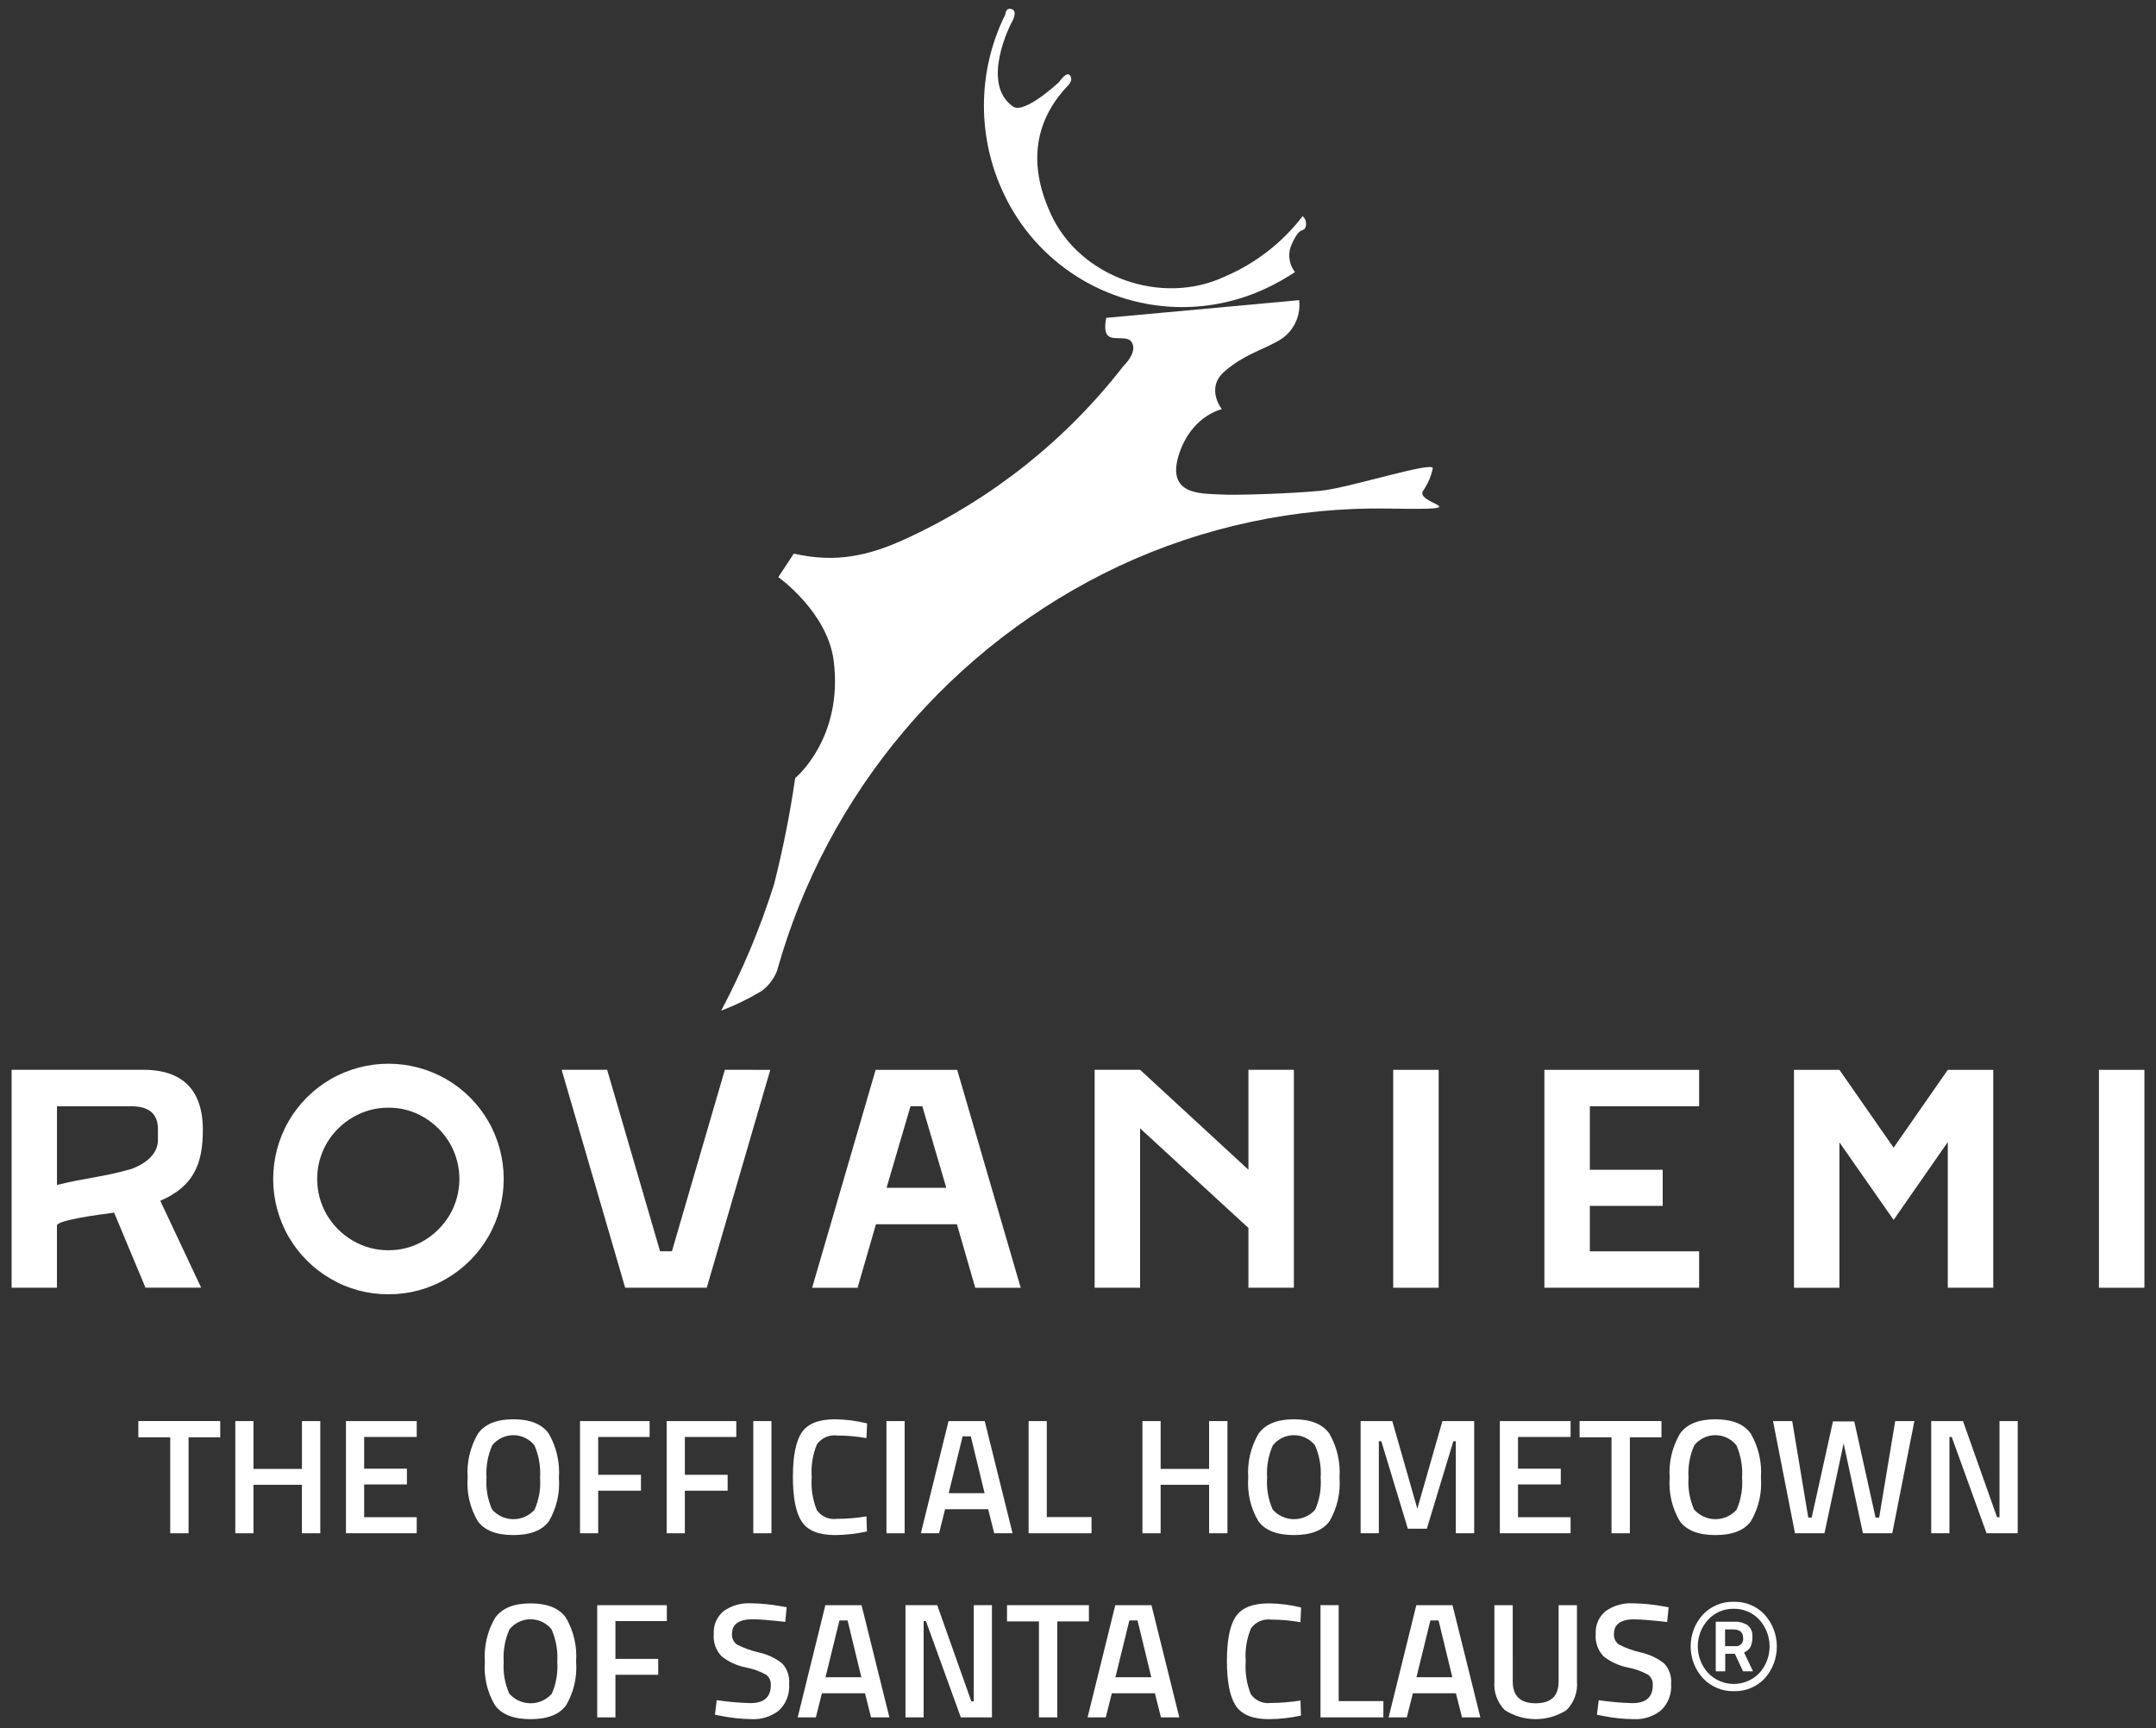 <?xml version="1.0" encoding="UTF-8" standalone="no"?> <svg xmlns="http://www.w3.org/2000/svg" xmlns:xlink="http://www.w3.org/1999/xlink" xmlns:serif="http://www.serif.com/" width="100%" height="100%" viewBox="0 0 252 202" version="1.1" xml:space="preserve" style="fill-rule:evenodd;clip-rule:evenodd;stroke-linejoin:round;stroke-miterlimit:2;"><rect x="0" y="0" width="252" height="202" fill="#333333" stroke="none"/> <g id="Path_53" transform="matrix(1,0,0,1,-260.183,-89.595)"> <path d="M391.521,132.345C384.843,140.971 376.194,147.872 366.3,152.468C361.779,154.578 357.935,155.438 352.965,154.315L351.155,157.058C351.155,157.058 356.904,161.137 357.628,166.843C358.771,175.927 353.128,180.553 353.128,180.553C352.52,184.731 351.695,188.875 350.657,192.968C349.052,198.069 346.984,203.012 344.478,207.736C346.123,207.114 347.708,206.344 349.213,205.436C350.028,204.832 350.652,204.006 351.013,203.058C356.825,182.26 371.413,164.99 390.946,155.783C400.841,151.153 411.666,148.848 422.589,149.046C433.512,149.244 425.512,148.53 426.512,146.978C427.063,146.19 427.449,145.299 427.647,144.358C427.845,143.417 417.835,146.665 414.441,146.978C411.047,147.291 404.709,147.52 402.653,147.393C400.597,147.266 396.358,147.512 398.035,142.555C399.535,138.148 402.998,137.429 402.998,137.429C402.998,137.429 401.043,134.979 403.304,133.021C405.565,131.063 407.604,130.564 409.47,129.508C411.246,128.597 412.272,126.664 412.031,124.683L389.487,126.751C389.487,126.751 389.074,128.396 389.762,128.897C390.45,129.398 391.911,128.813 392.432,129.558C393.241,130.722 391.532,132.347 391.532,132.347" style="fill:white;fill-rule:nonzero;"></path> </g> <g id="Path_54" transform="matrix(1,0,0,1,-258.943,-90.97)"> <path d="M411.2,116.24C408.816,119.347 405.669,121.785 402.065,123.317C394.714,126.747 385.229,123.417 381.802,116.065C379.402,110.917 379.36,105.58 383.802,100.938C383.802,100.938 384.437,100.313 384.008,99.784C383.579,99.255 382.736,100.561 382.736,100.561C382.736,100.561 378.694,104.349 377.361,103.429C373.482,100.762 377.109,93.744 377.109,93.744C377.109,93.744 377.993,92.334 377.229,92.052C376.465,91.77 376.44,92.697 376.44,92.697L376.202,93.168C373.181,99.632 373.197,107.118 376.247,113.568C380.022,121.667 388.184,126.868 397.12,126.868C400.483,126.868 403.805,126.131 406.853,124.71C408.048,124.152 409.201,123.507 410.302,122.781C409.658,121.946 409.467,120.845 409.791,119.842C410.833,117.316 411.233,118.167 411.508,117.593C411.708,117.122 411.581,116.572 411.195,116.236" style="fill:white;fill-rule:nonzero;"></path> </g> <g id="Path_55" transform="matrix(1,0,0,1,-262.296,-85.994)"> <path d="M307.7,215.483C306.227,215.472 304.779,215.865 303.513,216.618C302.259,217.351 301.215,218.395 300.482,219.649C298.997,222.224 298.997,225.406 300.482,227.981C301.215,229.235 302.259,230.279 303.513,231.012C304.779,231.765 306.227,232.158 307.7,232.147C309.166,232.159 310.608,231.766 311.866,231.012C313.112,230.275 314.149,229.232 314.878,227.981C316.363,225.406 316.363,222.224 314.878,219.649C314.149,218.399 313.112,217.355 311.866,216.618C310.608,215.864 309.166,215.471 307.7,215.483M307.7,237.291C305.326,237.309 302.99,236.684 300.943,235.481C298.905,234.303 297.212,232.611 296.034,230.573C293.624,226.397 293.624,221.235 296.034,217.059C297.212,215.021 298.905,213.328 300.943,212.15C305.119,209.74 310.28,209.74 314.456,212.15C316.494,213.328 318.187,215.021 319.365,217.059C321.775,221.235 321.775,226.397 319.365,230.573C318.187,232.61 316.494,234.303 314.456,235.481C312.409,236.683 310.073,237.309 307.699,237.291" style="fill:white;fill-rule:nonzero;"></path> </g> <g id="Path_56" transform="matrix(1,0,0,1,-260.935,-85.965)"> <path d="M350.967,211.029L343.543,236.5L334.007,236.5L326.583,211.025L331.9,211.025L338.087,232.242L339.47,232.242L345.657,211.025L350.967,211.029Z" style="fill:white;fill-rule:nonzero;"></path> </g> <g id="Path_57" transform="matrix(1,0,0,1,-259.753,-85.965)"> <path d="M370.359,224.822L367.559,215.287L366.175,215.287L363.375,224.822L370.359,224.822ZM371.632,211.029L379.056,236.504L373.744,236.504L371.6,229.08L362.137,229.08L359.989,236.504L354.677,236.504L362.101,211.029L371.632,211.029Z" style="fill:white;fill-rule:nonzero;"></path> </g> <g id="Rectangle_15" transform="matrix(1,0,0,1,162.841,125.064)"> <rect x="0" y="0" width="5.313" height="25.475" style="fill:white;"></rect> </g> <g id="Path_58" transform="matrix(1,0,0,1,-256.3,-85.965)"> <path d="M454.9,215.287L442.125,215.287L442.125,222.711L450.642,222.711L450.642,226.933L442.125,226.933L442.125,232.246L454.9,232.246L454.9,236.5L436.813,236.5L436.813,211.029L454.9,211.029L454.9,215.287Z" style="fill:white;fill-rule:nonzero;"></path> </g> <g id="Path_59" transform="matrix(1,0,0,1,-255.123,-85.965)"> <path d="M488.1,211.029L488.1,236.5L482.787,236.5L482.787,219.471L476.454,228.571L470.122,219.508L470.122,236.508L464.81,236.508L464.81,211.029L470.122,211.029L476.454,220.129L482.787,211.029L488.1,211.029Z" style="fill:white;fill-rule:nonzero;"></path> </g> <g id="Rectangle_16" transform="matrix(1,0,0,1,245.332,125.064)"> <rect x="0" y="0" width="5.313" height="25.475" style="fill:white;"></rect> </g> <g id="Path_60" transform="matrix(1,0,0,1,-258.421,-85.965)"> <path d="M404.341,211.025L409.653,211.025L409.653,236.5L404.341,236.5L404.341,229.513L391.678,217.869L391.678,236.5L386.366,236.5L386.366,211.025L391.678,211.025L404.341,222.705L404.341,211.025Z" style="fill:white;fill-rule:nonzero;"></path> </g> <g id="Path_61" transform="matrix(1,0,0,1,-263.529,-85.965)"> <path d="M287.239,218.051C287.239,212.208 283.513,211.024 280.333,211.024L264.885,211.024L264.885,236.5L270.185,236.5L270.185,229.224C270.185,228.632 274.727,227.994 276.867,227.724L280.535,236.495L287.042,236.495L282.264,226.339C286.244,224.628 287.239,221.918 287.239,218.039M278.888,222.615C275.637,223.565 273.537,223.64 270.188,224.491L270.188,215.291L278.888,215.291C279.938,215.291 281.988,215.491 281.988,217.917L281.988,219.242C281.988,221.042 280.263,222.117 278.888,222.617" style="fill:white;fill-rule:nonzero;"></path> </g> <g id="Path_62" transform="matrix(1,0,0,1,-262.931,-84.308)"> <path d="M279.1,252.329L279.1,250.429L288.672,250.429L288.672,252.329L284.972,252.329L284.972,263.547L282.827,263.547L282.827,252.329L279.1,252.329Z" style="fill:white;fill-rule:nonzero;"></path> </g> <g id="Path_63" transform="matrix(1,0,0,1,-262.474,-84.308)"> <path d="M297.762,263.547L297.762,257.879L292.1,257.879L292.1,263.547L289.975,263.547L289.975,250.433L292.1,250.433L292.1,256.024L297.767,256.024L297.767,250.433L299.911,250.433L299.911,263.547L297.762,263.547Z" style="fill:white;fill-rule:nonzero;"></path> </g> <g id="Path_64" transform="matrix(1,0,0,1,-261.952,-84.308)"> <path d="M302.39,263.547L302.39,250.433L310.66,250.433L310.66,252.29L304.515,252.29L304.515,256L309.515,256L309.515,257.838L304.515,257.838L304.515,261.668L310.66,261.668L310.66,263.544L302.39,263.547Z" style="fill:white;fill-rule:nonzero;"></path> </g> <g id="Path_65" transform="matrix(1,0,0,1,-261.378,-84.316)"> <path d="M325.525,262.158C324.74,263.229 323.359,263.765 321.381,263.765C319.403,263.765 318.018,263.226 317.226,262.148C316.318,260.616 315.903,258.841 316.039,257.066C315.911,255.268 316.329,253.472 317.239,251.916C318.039,250.793 319.42,250.231 321.383,250.231C323.346,250.231 324.724,250.789 325.518,251.906C326.422,253.468 326.836,255.266 326.705,257.066C326.843,258.844 326.432,260.621 325.528,262.158M318.895,260.779C319.524,261.496 320.433,261.908 321.387,261.908C322.332,261.908 323.233,261.504 323.862,260.799C324.374,259.628 324.594,258.35 324.504,257.075C324.59,255.774 324.363,254.471 323.843,253.275C323.245,252.525 322.337,252.088 321.378,252.088C320.419,252.088 319.511,252.525 318.913,253.275C318.388,254.462 318.158,255.759 318.243,257.055C318.154,258.331 318.377,259.609 318.894,260.779" style="fill:white;fill-rule:nonzero;"></path> </g> <g id="Path_66" transform="matrix(1,0,0,1,-260.849,-84.308)"> <path d="M328.642,263.547L328.642,250.433L336.778,250.433L336.778,252.29L330.766,252.29L330.766,256.712L335.766,256.712L335.766,258.569L330.766,258.569L330.766,263.547L328.642,263.547Z" style="fill:white;fill-rule:nonzero;"></path> </g> <g id="Path_67" transform="matrix(1,0,0,1,-260.44,-84.308)"> <path d="M338.36,263.547L338.36,250.433L346.5,250.433L346.5,252.29L340.488,252.29L340.488,256.712L345.488,256.712L345.488,258.569L340.488,258.569L340.488,263.547L338.36,263.547Z" style="fill:white;fill-rule:nonzero;"></path> </g> <g id="Rectangle_17" transform="matrix(1,0,0,1,88.046,166.125)"> <rect x="0" y="0" width="2.125" height="13.114" style="fill:white;"></rect> </g> <g id="Path_68" transform="matrix(1,0,0,1,-259.844,-84.316)"> <path d="M357.444,263.765C355.53,263.765 354.23,263.236 353.544,262.177C352.858,261.118 352.517,259.376 352.521,256.95C352.521,254.526 352.866,252.8 353.555,251.772C354.244,250.744 355.54,250.23 357.441,250.231C358.706,250.247 359.965,250.408 361.193,250.71L361.116,252.433C359.979,252.23 358.825,252.127 357.67,252.127C356.764,252.015 355.866,252.408 355.335,253.15C354.827,254.366 354.617,255.685 354.722,256.998C354.62,258.309 354.823,259.627 355.316,260.846C355.837,261.591 356.732,261.986 357.633,261.87C358.8,261.868 359.965,261.772 361.117,261.583L361.174,263.343C359.948,263.614 358.697,263.755 357.441,263.764" style="fill:white;fill-rule:nonzero;"></path> </g> <g id="Rectangle_18" transform="matrix(1,0,0,1,103.611,166.125)"> <rect x="0" y="0" width="2.125" height="13.114" style="fill:white;"></rect> </g> <g id="Path_69" transform="matrix(1,0,0,1,-259.24,-84.308)"> <path d="M366.873,263.547L370.108,250.433L374.338,250.433L377.592,263.547L375.448,263.547L374.739,260.733L369.705,260.733L369,263.547L366.873,263.547ZM371.754,252.214L370.127,258.857L374.32,258.857L372.711,252.214L371.754,252.214Z" style="fill:white;fill-rule:nonzero;"></path> </g> <g id="Path_70" transform="matrix(1,0,0,1,-258.733,-84.308)"> <path d="M386.313,263.547L378.961,263.547L378.961,250.433L381.086,250.433L381.086,261.652L386.313,261.652L386.313,263.547Z" style="fill:white;fill-rule:nonzero;"></path> </g> <g id="Path_71" transform="matrix(1,0,0,1,-258.195,-84.308)"> <path d="M399.52,263.547L399.52,257.879L393.852,257.879L393.852,263.547L391.727,263.547L391.727,250.433L393.852,250.433L393.852,256.024L399.52,256.024L399.52,250.433L401.663,250.433L401.663,263.547L399.52,263.547Z" style="fill:white;fill-rule:nonzero;"></path> </g> <g id="Path_72" transform="matrix(1,0,0,1,-257.697,-84.316)"> <path d="M413.082,262.158C412.297,263.229 410.916,263.765 408.938,263.765C406.96,263.765 405.575,263.226 404.783,262.148C403.874,260.616 403.46,258.841 403.596,257.066C403.468,255.268 403.886,253.472 404.796,251.916C405.596,250.793 406.978,250.231 408.941,250.231C410.904,250.231 412.282,250.789 413.075,251.906C413.979,253.468 414.393,255.266 414.262,257.066C414.4,258.843 413.989,260.621 413.086,262.158M406.452,260.779C407.081,261.496 407.991,261.908 408.945,261.908C409.89,261.908 410.791,261.504 411.42,260.799C411.931,259.628 412.151,258.35 412.061,257.075C412.147,255.774 411.92,254.471 411.4,253.275C410.802,252.525 409.894,252.088 408.936,252.088C407.977,252.088 407.069,252.525 406.471,253.275C405.945,254.462 405.715,255.759 405.8,257.055C405.711,258.331 405.935,259.609 406.451,260.779" style="fill:white;fill-rule:nonzero;"></path> </g> <g id="Path_73" transform="matrix(1,0,0,1,-257.166,-84.308)"> <path d="M416.2,263.547L416.2,250.433L419.9,250.433L422.828,260.675L425.758,250.433L429.472,250.433L429.472,263.547L427.327,263.547L427.327,252.788L427.039,252.788L423.939,263.012L421.718,263.012L418.618,252.788L418.329,252.788L418.329,263.547L416.2,263.547Z" style="fill:white;fill-rule:nonzero;"></path> </g> <g id="Path_74" transform="matrix(1,0,0,1,-256.51,-84.308)"> <path d="M431.814,263.547L431.814,250.433L440.085,250.433L440.085,252.29L433.939,252.29L433.939,256L438.939,256L438.939,257.838L433.939,257.838L433.939,261.668L440.085,261.668L440.085,263.544L431.814,263.547Z" style="fill:white;fill-rule:nonzero;"></path> </g> <g id="Path_75" transform="matrix(1,0,0,1,-256.135,-84.308)"> <path d="M440.762,252.329L440.762,250.429L450.333,250.429L450.333,252.329L446.639,252.329L446.639,263.547L444.494,263.547L444.494,252.329L440.762,252.329Z" style="fill:white;fill-rule:nonzero;"></path> </g> <g id="Path_76" transform="matrix(1,0,0,1,-255.709,-84.316)"> <path d="M460.352,262.158C459.567,263.229 458.186,263.765 456.208,263.765C454.23,263.765 452.845,263.226 452.053,262.148C451.145,260.616 450.73,258.841 450.866,257.066C450.738,255.268 451.156,253.472 452.066,251.916C452.866,250.793 454.248,250.231 456.211,250.231C458.174,250.231 459.552,250.789 460.345,251.906C461.249,253.468 461.663,255.266 461.532,257.066C461.67,258.844 461.259,260.621 460.355,262.158M453.721,260.779C454.35,261.496 455.26,261.908 456.214,261.908C457.159,261.908 458.06,261.504 458.689,260.799C459.2,259.628 459.42,258.35 459.33,257.075C459.416,255.774 459.189,254.471 458.669,253.275C458.071,252.525 457.163,252.088 456.205,252.088C455.246,252.088 454.338,252.525 453.74,253.275C453.214,254.462 452.984,255.759 453.069,257.055C452.98,258.331 453.204,259.609 453.72,260.779" style="fill:white;fill-rule:nonzero;"></path> </g> <g id="Path_77" transform="matrix(1,0,0,1,-255.221,-84.308)"> <path d="M462.458,250.433L464.7,250.433L466.576,261.709L466.976,261.709L469.465,250.47L471.953,250.47L474.441,261.709L474.863,261.709L476.739,250.433L478.98,250.433L476.395,263.547L472.968,263.547L470.71,253.036L468.47,263.547L465.025,263.547L462.458,250.433Z" style="fill:white;fill-rule:nonzero;"></path> </g> <g id="Path_78" transform="matrix(1,0,0,1,-254.475,-84.308)"> <path d="M480.2,263.547L480.2,250.433L483.914,250.433L487.897,261.672L488.184,261.672L488.184,250.433L490.31,250.433L490.31,263.547L486.672,263.547L482.6,252.29L482.331,252.29L482.331,263.547L480.2,263.547Z" style="fill:white;fill-rule:nonzero;"></path> </g> <g id="Path_79" transform="matrix(1,0,0,1,-261.298,-83.448)"> <path d="M327.455,282.81C326.67,283.881 325.289,284.417 323.311,284.417C321.333,284.417 319.948,283.878 319.156,282.8C318.248,281.268 317.833,279.493 317.969,277.718C317.84,275.92 318.259,274.124 319.169,272.568C319.969,271.445 321.35,270.883 323.313,270.883C325.276,270.883 326.654,271.441 327.448,272.558C328.352,274.12 328.766,275.918 328.635,277.718C328.773,279.496 328.362,281.274 327.457,282.811M320.824,281.432C321.453,282.149 322.362,282.561 323.316,282.561C324.261,282.561 325.162,282.157 325.791,281.452C326.303,280.281 326.523,279.003 326.433,277.728C326.519,276.427 326.292,275.124 325.772,273.928C325.174,273.178 324.266,272.741 323.307,272.741C322.348,272.741 321.44,273.178 320.842,273.928C320.317,275.115 320.087,276.412 320.172,277.708C320.083,278.984 320.306,280.262 320.823,281.432" style="fill:white;fill-rule:nonzero;"></path> </g> <g id="Path_80" transform="matrix(1,0,0,1,-260.767,-83.439)"> <path d="M330.572,284.2L330.572,271.085L338.708,271.085L338.708,272.942L332.7,272.942L332.7,277.364L337.7,277.364L337.7,279.221L332.7,279.221L332.7,284.2L330.572,284.2Z" style="fill:white;fill-rule:nonzero;"></path> </g> <g id="Path_81" transform="matrix(1,0,0,1,-260.217,-83.449)"> <path d="M348.208,272.741C346.588,272.741 345.778,273.308 345.777,274.441C345.731,274.931 345.95,275.41 346.351,275.696C347.155,276.105 348.007,276.414 348.887,276.615C349.897,276.831 350.843,277.276 351.654,277.915C352.241,278.563 352.531,279.428 352.454,280.299C352.543,281.453 352.111,282.588 351.277,283.39C350.371,284.113 349.229,284.478 348.071,284.414C346.862,284.402 345.656,284.274 344.471,284.032L343.781,283.898L343.993,282.198C345.299,282.394 346.616,282.508 347.936,282.542C349.519,282.542 350.31,281.842 350.31,280.442C350.346,279.973 350.144,279.517 349.774,279.227C349.021,278.814 348.206,278.523 347.362,278.365C346.339,278.162 345.38,277.719 344.562,277.072C343.895,276.379 343.559,275.43 343.643,274.472C343.574,273.442 344.006,272.44 344.802,271.782C345.738,271.127 346.868,270.807 348.008,270.873C349.177,270.89 350.343,271.005 351.493,271.217L352.163,271.332L352,273.046C350.213,272.846 348.949,272.744 348.209,272.741" style="fill:white;fill-rule:nonzero;"></path> </g> <g id="Path_82" transform="matrix(1,0,0,1,-259.822,-83.439)"> <path d="M353.058,284.2L356.292,271.086L360.523,271.086L363.777,284.2L361.634,284.2L360.925,281.386L355.89,281.386L355.182,284.2L353.058,284.2ZM357.939,272.867L356.312,279.51L360.5,279.51L358.891,272.867L357.939,272.867Z" style="fill:white;fill-rule:nonzero;"></path> </g> <g id="Path_83" transform="matrix(1,0,0,1,-259.313,-83.439)"> <path d="M365.146,284.2L365.146,271.085L368.86,271.085L372.842,282.324L373.13,282.324L373.13,271.085L375.255,271.085L375.255,284.2L371.617,284.2L367.539,272.943L367.271,272.943L367.271,284.2L365.146,284.2Z" style="fill:white;fill-rule:nonzero;"></path> </g> <g id="Path_84" transform="matrix(1,0,0,1,-258.834,-83.439)"> <path d="M376.537,272.981L376.537,271.081L386.108,271.081L386.108,272.981L382.414,272.981L382.414,284.2L380.269,284.2L380.269,272.981L376.537,272.981Z" style="fill:white;fill-rule:nonzero;"></path> </g> <g id="Path_85" transform="matrix(1,0,0,1,-258.454,-83.439)"> <path d="M385.575,284.2L388.811,271.086L393.041,271.086L396.295,284.2L394.152,284.2L393.443,281.386L388.409,281.386L387.7,284.2L385.575,284.2ZM390.457,272.867L388.828,279.51L393.022,279.51L391.413,272.867L390.457,272.867Z" style="fill:white;fill-rule:nonzero;"></path> </g> <g id="Path_86" transform="matrix(1,0,0,1,-257.798,-83.448)"> <path d="M406.128,284.417C404.214,284.417 402.914,283.888 402.228,282.829C401.542,281.77 401.201,280.028 401.204,277.602C401.204,275.178 401.549,273.452 402.238,272.424C402.927,271.396 404.223,270.882 406.124,270.883C407.389,270.899 408.648,271.06 409.876,271.362L409.8,273.085C408.663,272.882 407.509,272.78 406.354,272.779C405.448,272.667 404.55,273.06 404.019,273.802C403.51,275.017 403.3,276.337 403.405,277.65C403.303,278.962 403.507,280.28 404,281.5C404.521,282.245 405.416,282.64 406.317,282.524C407.484,282.522 408.65,282.426 409.802,282.237L409.859,283.997C408.633,284.268 407.381,284.409 406.125,284.418" style="fill:white;fill-rule:nonzero;"></path> </g> <g id="Path_87" transform="matrix(1,0,0,1,-257.356,-83.439)"> <path d="M419.05,284.2L411.7,284.2L411.7,271.085L413.825,271.085L413.825,282.3L419.052,282.3L419.05,284.2Z" style="fill:white;fill-rule:nonzero;"></path> </g> <g id="Path_88" transform="matrix(1,0,0,1,-257.034,-83.439)"> <path d="M419.341,284.2L422.577,271.086L426.807,271.086L430.061,284.2L427.918,284.2L427.209,281.386L422.175,281.386L421.466,284.2L419.341,284.2ZM424.223,272.867L422.594,279.51L426.788,279.51L425.179,272.867L424.223,272.867Z" style="fill:white;fill-rule:nonzero;"></path> </g> <g id="Path_89" transform="matrix(1,0,0,1,-256.536,-83.439)"> <path d="M433.351,280.007C433.351,281.704 434.244,282.552 436.031,282.553C437.818,282.554 438.711,281.705 438.711,280.007L438.711,271.086L440.856,271.086L440.856,279.967C440.968,281.217 440.523,282.454 439.64,283.346C437.443,284.76 434.61,284.76 432.413,283.346C431.537,282.451 431.095,281.215 431.207,279.967L431.207,271.086L433.35,271.086L433.351,280.007Z" style="fill:white;fill-rule:nonzero;"></path> </g> <g id="Path_90" transform="matrix(1,0,0,1,-256.058,-83.449)"> <path d="M447.137,272.741C445.516,272.741 444.705,273.308 444.706,274.441C444.66,274.931 444.878,275.41 445.279,275.696C446.084,276.105 446.936,276.414 447.816,276.615C448.825,276.831 449.772,277.276 450.583,277.915C451.17,278.563 451.46,279.428 451.383,280.299C451.472,281.453 451.04,282.588 450.206,283.39C449.3,284.115 448.158,284.481 447,284.418C445.791,284.405 444.585,284.278 443.4,284.036L442.711,283.902L442.921,282.202C444.227,282.398 445.544,282.512 446.864,282.546C448.447,282.546 449.238,281.846 449.238,280.446C449.274,279.977 449.073,279.52 448.702,279.231C447.949,278.818 447.135,278.527 446.291,278.369C445.268,278.166 444.308,277.723 443.491,277.076C442.824,276.383 442.489,275.434 442.572,274.476C442.503,273.446 442.935,272.444 443.73,271.786C444.666,271.131 445.796,270.811 446.936,270.877C448.105,270.894 449.271,271.009 450.421,271.221L451.091,271.336L450.919,273.059C449.132,272.859 447.868,272.757 447.129,272.754" style="fill:white;fill-rule:nonzero;"></path> </g> <g id="Path_91" transform="matrix(1,0,0,1,-255.611,-83.455)"> <path d="M458.285,281.153C456.916,281.189 455.595,280.638 454.657,279.641C452.744,277.547 452.74,274.302 454.648,272.203C455.585,271.211 456.902,270.665 458.266,270.703C459.63,270.664 460.946,271.216 461.875,272.215C463.763,274.319 463.768,277.542 461.885,279.651C460.957,280.645 459.644,281.192 458.285,281.151M458.256,271.521C457.118,271.495 456.023,271.964 455.256,272.804C453.656,274.557 453.656,277.273 455.256,279.026C456.039,279.845 457.124,280.309 458.257,280.309C459.385,280.309 460.467,279.849 461.249,279.035C462.846,277.277 462.846,274.562 461.249,272.804C460.481,271.964 459.387,271.496 458.249,271.521M457.263,276.785L457.263,278.834L456.153,278.834L456.153,273.034L458.253,273.034C458.83,272.993 459.405,273.141 459.89,273.456C460.265,273.764 460.469,274.235 460.436,274.719C460.461,275.149 460.386,275.579 460.215,275.974C460.043,276.271 459.777,276.503 459.46,276.634L460.512,278.834L459.344,278.834L458.387,276.785L457.263,276.785ZM457.243,273.933L457.243,275.886L458.374,275.886C458.425,275.896 458.477,275.9 458.529,275.9C458.987,275.9 459.364,275.524 459.364,275.065C459.364,275.013 459.359,274.961 459.349,274.91C459.349,274.259 458.953,273.933 458.162,273.934L457.243,273.933Z" style="fill:white;fill-rule:nonzero;"></path> </g> </svg> 